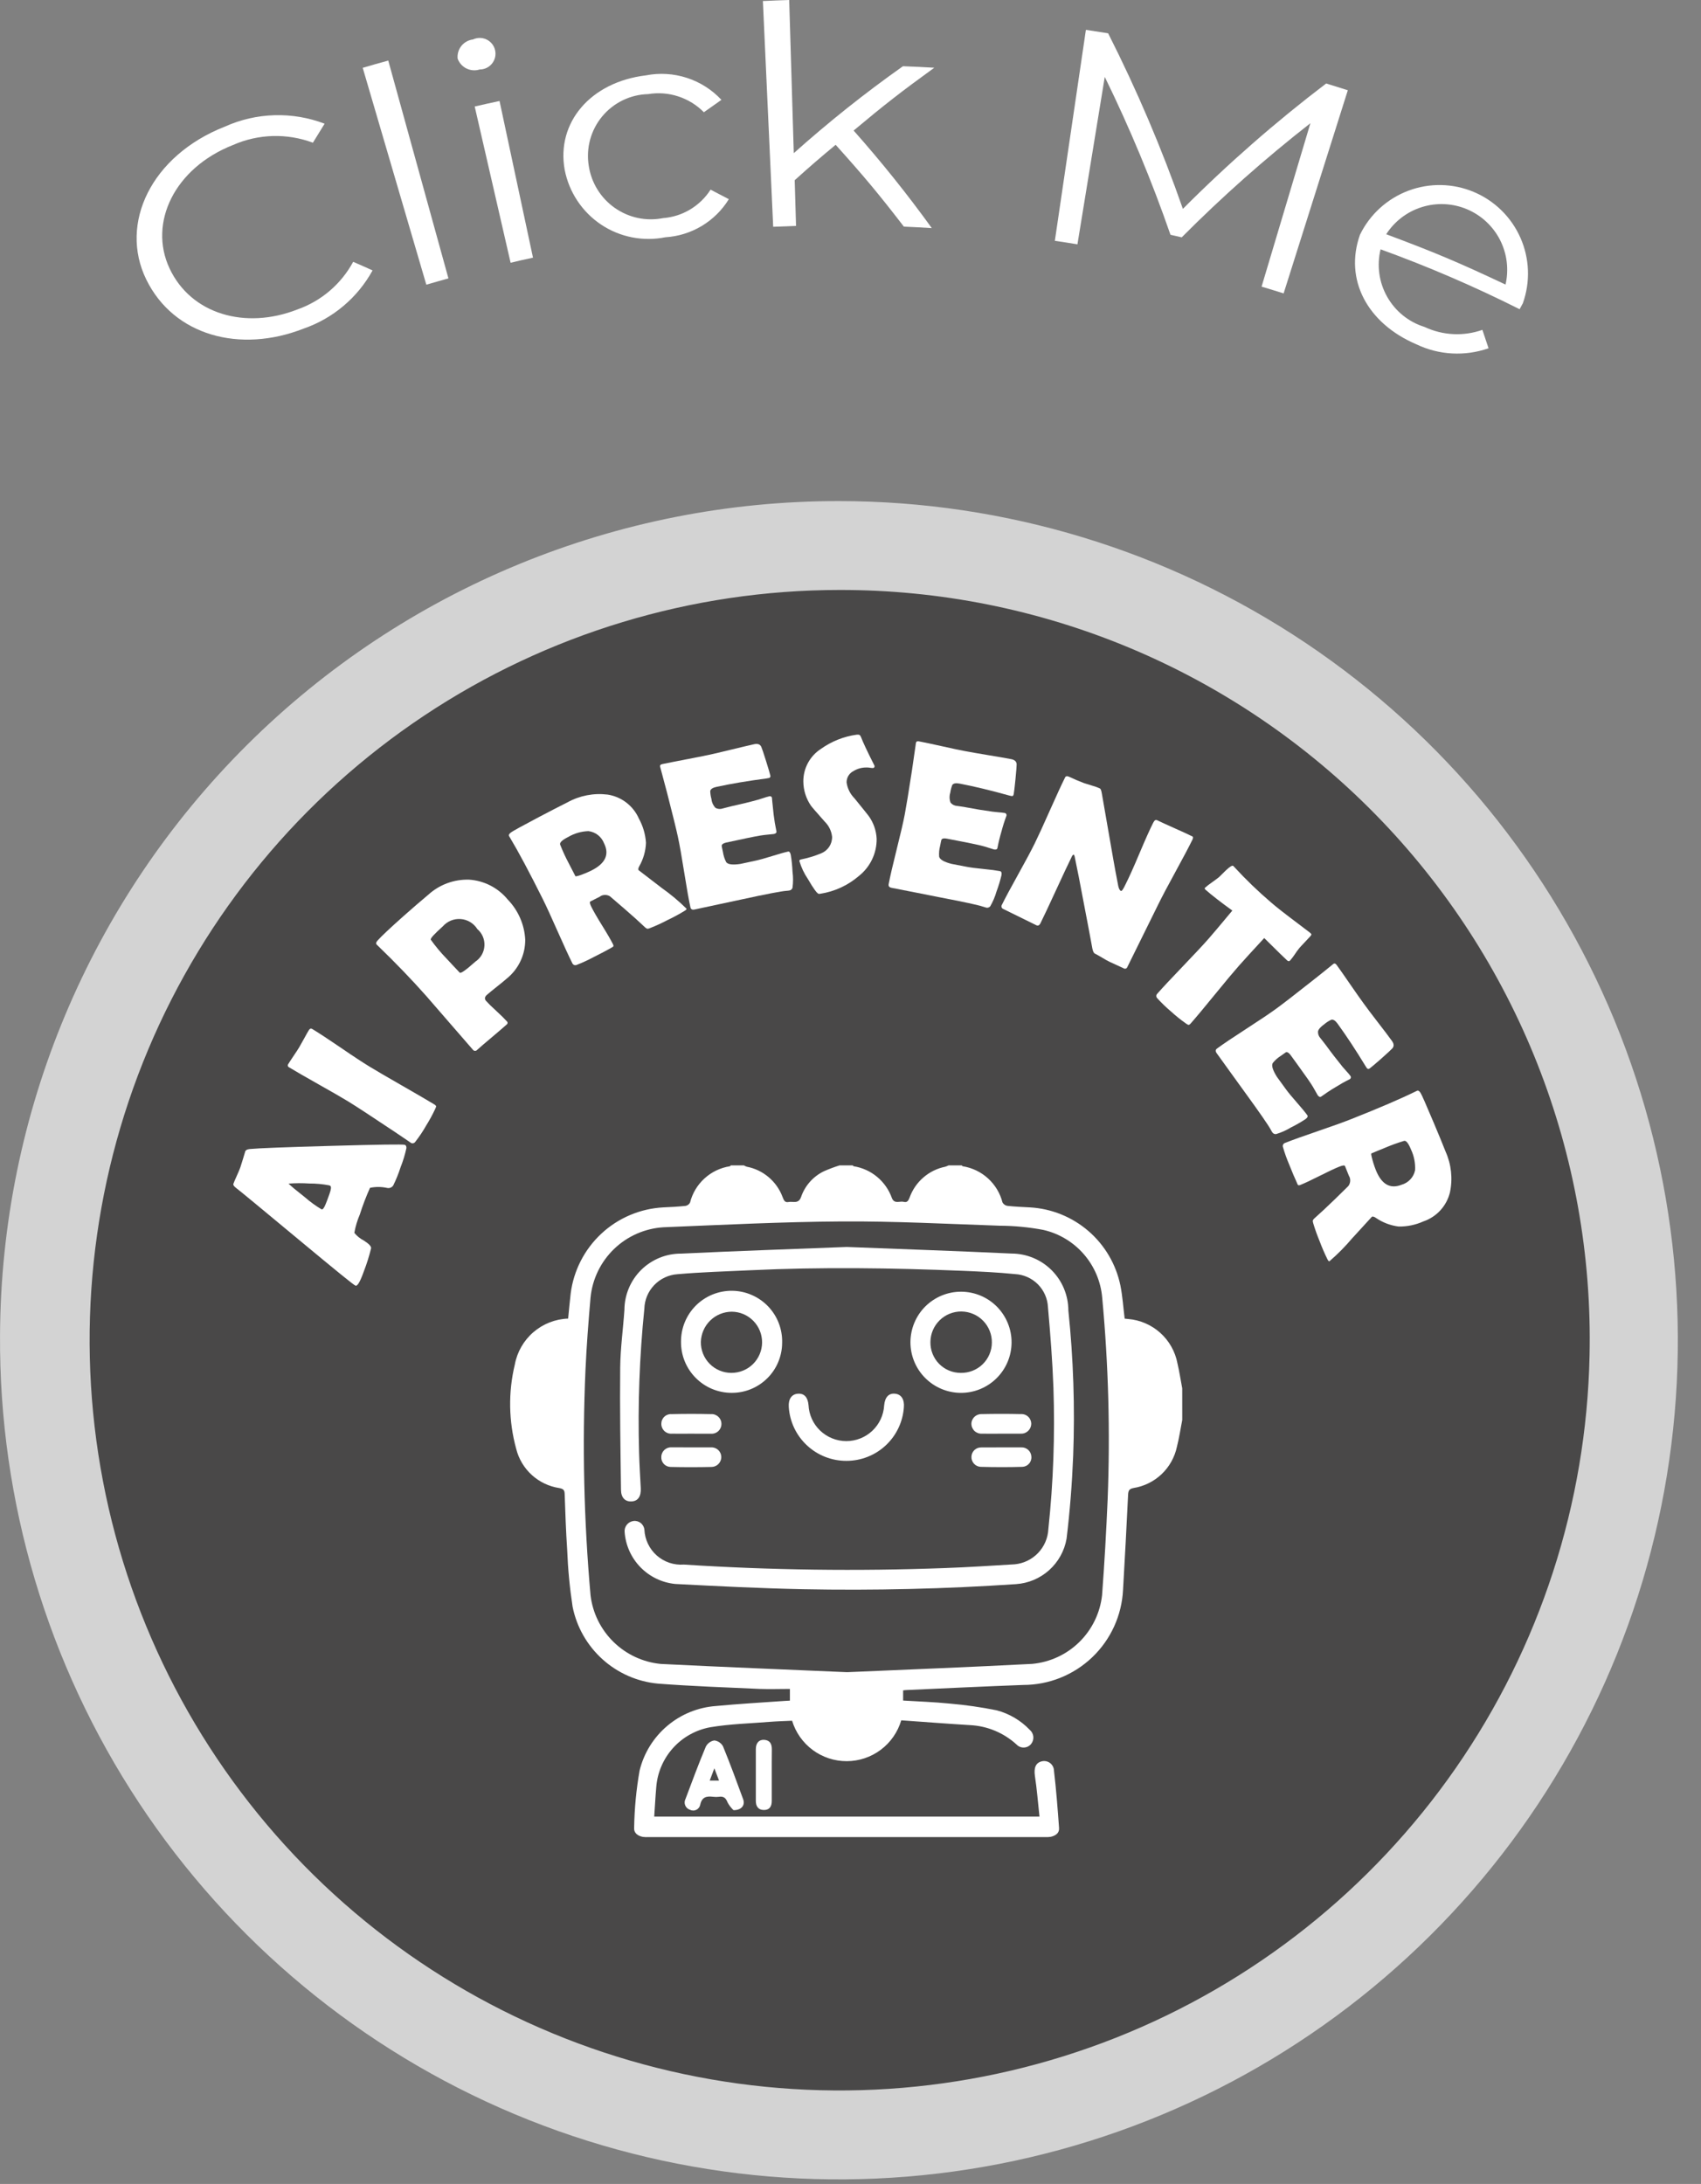 <svg width="67" height="86" viewBox="0 0 67 86" fill="none" xmlns="http://www.w3.org/2000/svg">
<rect x="0" y="0" width="67" height="86" fill="#808080" stroke="none"/>
<g opacity="0.65">
<path d="M33.103 83.067C49.897 83.067 63.511 69.453 63.511 52.659C63.511 35.865 49.897 22.251 33.103 22.251C16.309 22.251 2.695 35.865 2.695 52.659C2.695 69.453 16.309 83.067 33.103 83.067Z" fill="#2B2A2A"/>
<path d="M33.055 19.732C39.598 19.734 45.993 21.679 51.43 25.319C56.867 28.96 61.1 34.133 63.594 40.182C66.088 46.232 66.729 52.885 65.438 59.3C64.146 65.714 60.979 71.601 56.338 76.213C51.697 80.826 45.791 83.957 39.368 85.209C32.946 86.461 26.297 85.779 20.263 83.248C14.229 80.717 9.082 76.452 5.475 70.993C1.868 65.533 -0.038 59.126 0.001 52.583C0.04 43.847 3.542 35.484 9.738 29.326C15.934 23.168 24.319 19.718 33.055 19.732ZM33.064 23.232C27.247 23.234 21.561 24.953 16.717 28.173C11.873 31.393 8.088 35.972 5.835 41.334C3.583 46.697 2.963 52.605 4.055 58.319C5.146 64.032 7.9 69.296 11.97 73.451C16.041 77.605 21.248 80.466 26.938 81.674C32.627 82.882 38.547 82.383 43.955 80.241C49.362 78.099 54.017 74.407 57.336 69.63C60.654 64.853 62.489 59.203 62.61 53.388C62.698 49.455 61.999 45.544 60.553 41.886C59.107 38.227 56.944 34.894 54.191 32.084C51.438 29.274 48.15 27.044 44.522 25.523C40.893 24.003 36.998 23.224 33.064 23.232Z" fill="white"/>
</g>
<path d="M15.944 45.081C15.991 45.097 16.012 45.141 16.007 45.214C15.952 45.468 15.876 45.717 15.78 45.959C15.702 46.203 15.606 46.442 15.493 46.673C15.47 46.713 15.434 46.745 15.392 46.764C15.349 46.783 15.302 46.789 15.256 46.78C15.032 46.729 14.8 46.727 14.574 46.774C14.421 47.115 14.287 47.464 14.174 47.821C14.074 48.054 14.001 48.297 13.957 48.547C14.058 48.672 14.183 48.774 14.326 48.847C14.526 48.974 14.626 49.076 14.617 49.154C14.542 49.463 14.446 49.767 14.331 50.064C14.188 50.464 14.08 50.654 14.004 50.627C13.928 50.6 13.204 50.008 11.804 48.845C10.289 47.586 9.456 46.898 9.304 46.783C9.215 46.715 9.178 46.662 9.192 46.619C9.218 46.547 9.263 46.441 9.329 46.296C9.395 46.151 9.44 46.045 9.466 45.97C9.492 45.895 9.523 45.794 9.566 45.652C9.609 45.51 9.638 45.406 9.661 45.337C9.679 45.288 9.738 45.257 9.84 45.246C10.162 45.214 11.241 45.172 13.077 45.121C14.918 45.069 15.874 45.056 15.944 45.081ZM11.365 46.608C11.465 46.708 11.679 46.885 12.019 47.153C12.22 47.328 12.437 47.485 12.666 47.622C12.713 47.637 12.766 47.568 12.828 47.413C12.862 47.333 12.912 47.2 12.978 47.013C13.04 46.84 13.052 46.737 13.016 46.703C13.002 46.69 12.984 46.681 12.965 46.676C12.707 46.627 12.445 46.603 12.182 46.604C11.91 46.586 11.637 46.587 11.365 46.608Z" fill="white"/>
<path d="M14.546 41.995C14.827 42.166 15.255 42.416 15.828 42.744C16.401 43.072 16.828 43.321 17.109 43.491C17.157 43.52 17.18 43.548 17.179 43.578C17.167 43.612 17.153 43.646 17.137 43.678C17.034 43.898 16.917 44.111 16.789 44.317C16.661 44.543 16.516 44.76 16.356 44.965C16.337 44.992 16.309 45.011 16.276 45.018C16.244 45.025 16.21 45.019 16.182 45.002C16.22 45.025 16.017 44.886 15.573 44.587C14.634 43.96 14.014 43.555 13.711 43.37C13.456 43.215 13.068 42.991 12.548 42.699C12.028 42.407 11.64 42.182 11.385 42.028C11.373 42.023 11.363 42.015 11.355 42.005C11.347 41.994 11.341 41.983 11.338 41.97C11.335 41.957 11.335 41.944 11.338 41.931C11.342 41.919 11.348 41.907 11.356 41.897C11.401 41.825 11.472 41.714 11.57 41.57C11.668 41.426 11.739 41.317 11.783 41.243C11.827 41.169 11.89 41.057 11.971 40.909C12.052 40.761 12.114 40.649 12.159 40.575C12.204 40.501 12.248 40.488 12.3 40.52C12.555 40.674 12.93 40.919 13.423 41.256C13.916 41.595 14.29 41.838 14.546 41.995Z" fill="white"/>
<path d="M19.998 35.421C20.411 35.847 20.657 36.408 20.688 37.001C20.69 37.296 20.625 37.587 20.498 37.853C20.371 38.12 20.186 38.353 19.956 38.538C19.872 38.611 19.743 38.718 19.566 38.858C19.389 38.998 19.26 39.104 19.176 39.178C19.092 39.252 19.076 39.336 19.145 39.413C19.23 39.508 19.366 39.643 19.553 39.813C19.74 39.983 19.876 40.121 19.959 40.213C19.969 40.22 19.977 40.23 19.983 40.241C19.989 40.252 19.992 40.265 19.992 40.278C19.992 40.29 19.989 40.302 19.983 40.314C19.977 40.325 19.969 40.335 19.959 40.342C19.832 40.456 19.637 40.622 19.377 40.842C19.117 41.062 18.922 41.225 18.795 41.342C18.784 41.355 18.771 41.365 18.756 41.371C18.741 41.378 18.724 41.381 18.707 41.38C18.691 41.379 18.675 41.375 18.66 41.367C18.646 41.358 18.633 41.347 18.624 41.333C18.418 41.1 18.113 40.749 17.709 40.28C17.305 39.811 17 39.459 16.795 39.226C16.215 38.572 15.577 37.909 14.88 37.237L14.838 37.196C14.799 37.16 14.808 37.108 14.868 37.041C15.012 36.877 15.361 36.548 15.916 36.055C16.244 35.764 16.561 35.491 16.869 35.233C17.308 34.834 17.884 34.621 18.477 34.639C18.771 34.658 19.057 34.738 19.319 34.872C19.58 35.007 19.812 35.194 19.998 35.421ZM18.798 36.579C18.727 36.468 18.631 36.375 18.517 36.307C18.404 36.239 18.276 36.199 18.145 36.19C18.013 36.18 17.881 36.201 17.759 36.251C17.637 36.301 17.528 36.38 17.441 36.479C17.108 36.779 16.949 36.949 16.967 37.002C17.154 37.264 17.361 37.512 17.585 37.743C17.642 37.808 17.729 37.901 17.846 38.023C17.963 38.145 18.046 38.237 18.108 38.301C18.145 38.344 18.351 38.201 18.726 37.866C18.83 37.796 18.916 37.703 18.978 37.595C19.039 37.486 19.075 37.364 19.081 37.24C19.088 37.115 19.066 36.99 19.016 36.875C18.966 36.761 18.89 36.659 18.794 36.579H18.798Z" fill="white"/>
<path d="M27.04 35.782C27.049 35.799 27.03 35.825 26.984 35.856C26.758 35.995 26.524 36.122 26.284 36.235C26.064 36.351 25.838 36.454 25.607 36.545C25.575 36.559 25.541 36.568 25.507 36.574C25.473 36.566 25.442 36.549 25.417 36.525L25.036 36.173C24.813 35.973 24.477 35.681 24.028 35.297C23.97 35.26 23.902 35.241 23.833 35.241C23.764 35.241 23.697 35.26 23.638 35.297C23.715 35.264 23.588 35.331 23.256 35.497C23.219 35.515 23.231 35.589 23.295 35.715C23.38 35.884 23.521 36.131 23.721 36.452C23.921 36.773 24.062 37.018 24.147 37.187C24.168 37.23 24.17 37.26 24.147 37.279L24.047 37.34C23.904 37.422 23.677 37.54 23.366 37.697C23.154 37.81 22.936 37.91 22.712 37.997C22.681 38.01 22.647 38.011 22.616 37.999C22.585 37.987 22.559 37.964 22.545 37.934C22.408 37.66 22.215 37.24 21.964 36.674C21.714 36.106 21.519 35.685 21.382 35.408C20.855 34.353 20.422 33.542 20.082 32.974L20.052 32.924C20.028 32.883 20.052 32.835 20.127 32.779C20.202 32.723 20.574 32.519 21.247 32.164C21.703 31.924 22.07 31.735 22.347 31.597C22.829 31.329 23.384 31.222 23.931 31.289C24.2 31.33 24.454 31.438 24.67 31.604C24.886 31.77 25.057 31.987 25.166 32.237C25.327 32.529 25.422 32.854 25.444 33.187C25.432 33.511 25.342 33.827 25.181 34.109C25.143 34.177 25.133 34.229 25.15 34.263C25.15 34.263 25.457 34.499 26.075 34.974C26.418 35.216 26.741 35.486 27.04 35.782ZM23.794 33.211C23.745 33.082 23.662 32.969 23.553 32.883C23.445 32.798 23.315 32.745 23.178 32.728C22.899 32.737 22.626 32.815 22.385 32.956C22.148 33.075 22.041 33.173 22.062 33.256C22.162 33.511 22.277 33.76 22.406 34.002C22.434 34.059 22.478 34.143 22.537 34.255C22.596 34.367 22.637 34.448 22.665 34.503C22.672 34.515 22.717 34.503 22.803 34.481C22.974 34.424 23.141 34.355 23.303 34.275C23.846 34 24.01 33.645 23.794 33.211Z" fill="white"/>
<path d="M31.147 33.661C31.183 33.879 31.206 34.1 31.216 34.321C31.244 34.532 31.244 34.747 31.216 34.958C31.208 34.985 31.193 35.009 31.172 35.028C31.151 35.046 31.125 35.059 31.098 35.064C31.057 35.072 31.015 35.077 30.973 35.079C30.768 35.094 30.185 35.206 29.224 35.415C29.014 35.46 28.702 35.526 28.287 35.615L27.355 35.815C27.264 35.835 27.212 35.804 27.194 35.726C27.129 35.426 27.046 34.959 26.948 34.34C26.85 33.721 26.767 33.258 26.702 32.954C26.637 32.65 26.493 32.068 26.277 31.227C26.221 31.011 26.136 30.689 26.02 30.261L26.004 30.204C25.985 30.142 26.012 30.104 26.086 30.088C26.286 30.045 26.591 29.988 26.999 29.908C27.407 29.828 27.71 29.771 27.912 29.727C28.114 29.683 28.412 29.614 28.812 29.516C29.212 29.418 29.512 29.349 29.707 29.305C29.849 29.275 29.942 29.31 29.987 29.412C30.014 29.472 30.077 29.658 30.174 29.968C30.271 30.278 30.327 30.468 30.342 30.538C30.346 30.549 30.347 30.56 30.346 30.572C30.345 30.583 30.341 30.594 30.334 30.604C30.328 30.613 30.32 30.622 30.31 30.628C30.3 30.634 30.289 30.637 30.278 30.638C30.262 30.638 30.233 30.648 30.192 30.654C29.454 30.75 28.796 30.861 28.219 30.986C28.075 31.017 27.993 31.07 27.975 31.146C27.978 31.254 27.994 31.36 28.023 31.464C28.036 31.595 28.093 31.719 28.184 31.814C28.227 31.837 28.274 31.85 28.323 31.854C28.372 31.858 28.421 31.852 28.467 31.836L28.625 31.795C28.703 31.773 28.767 31.757 28.82 31.746C29.163 31.672 29.509 31.588 29.855 31.492C29.886 31.482 29.955 31.461 30.076 31.423C30.147 31.398 30.22 31.376 30.293 31.359C30.305 31.354 30.319 31.352 30.332 31.353C30.346 31.354 30.359 31.358 30.37 31.365C30.382 31.372 30.391 31.382 30.398 31.393C30.405 31.405 30.41 31.418 30.411 31.431C30.399 31.375 30.42 31.588 30.472 32.072C30.499 32.296 30.535 32.515 30.582 32.734C30.594 32.788 30.56 32.824 30.482 32.841L30.105 32.88C29.947 32.897 29.591 32.964 29.038 33.086L28.604 33.178C28.493 33.203 28.433 33.244 28.426 33.303C28.426 33.317 28.443 33.403 28.476 33.556C28.497 33.693 28.54 33.826 28.604 33.949C28.673 34.043 28.86 34.066 29.167 34.019L29.767 33.89C29.912 33.859 30.124 33.799 30.403 33.713C30.682 33.627 30.892 33.566 31.034 33.535C31.085 33.519 31.126 33.562 31.147 33.661Z" fill="white"/>
<path d="M34.53 33.031C34.533 33.312 34.471 33.59 34.35 33.843C34.228 34.097 34.051 34.319 33.83 34.494C33.4 34.864 32.874 35.107 32.312 35.194C32.295 35.197 32.276 35.2 32.258 35.2C32.193 35.2 32.049 35.006 31.824 34.617C31.675 34.398 31.561 34.158 31.486 33.904C31.486 33.874 31.506 33.854 31.548 33.844C31.822 33.789 32.09 33.708 32.348 33.601C32.476 33.548 32.586 33.458 32.662 33.343C32.738 33.227 32.778 33.091 32.775 32.953C32.751 32.725 32.648 32.513 32.484 32.353C32.151 31.977 31.97 31.769 31.942 31.727C31.748 31.445 31.644 31.111 31.642 30.769C31.641 30.515 31.704 30.264 31.825 30.041C31.946 29.817 32.122 29.628 32.335 29.49C32.753 29.192 33.237 28.999 33.746 28.93C33.776 28.93 33.799 28.93 33.816 28.93C33.858 28.93 33.892 28.964 33.916 29.03C33.992 29.23 34.164 29.596 34.434 30.13C34.442 30.142 34.447 30.156 34.448 30.171C34.448 30.219 34.423 30.243 34.373 30.243C34.335 30.242 34.297 30.238 34.259 30.231C34.219 30.224 34.179 30.221 34.138 30.222C33.953 30.218 33.771 30.268 33.613 30.365C33.532 30.407 33.463 30.471 33.416 30.55C33.369 30.629 33.345 30.719 33.346 30.811C33.379 31.047 33.487 31.265 33.655 31.434C34.014 31.877 34.202 32.108 34.218 32.134C34.407 32.397 34.515 32.708 34.53 33.031Z" fill="white"/>
<path d="M39.446 34.468C39.394 34.684 39.33 34.896 39.252 35.104C39.193 35.309 39.11 35.505 39.003 35.69C38.985 35.711 38.961 35.727 38.935 35.736C38.908 35.745 38.88 35.748 38.852 35.742C38.811 35.732 38.771 35.72 38.731 35.706C38.537 35.639 37.957 35.514 36.99 35.329L36.05 35.143C35.635 35.06 35.323 34.999 35.116 34.96C35.025 34.942 34.988 34.893 35.003 34.814C35.062 34.507 35.168 34.049 35.32 33.442C35.472 32.835 35.579 32.377 35.637 32.071C35.695 31.765 35.793 31.171 35.924 30.317C35.958 30.096 36.006 29.766 36.067 29.327L36.074 29.268C36.081 29.205 36.121 29.179 36.195 29.193C36.395 29.233 36.701 29.293 37.105 29.385C37.509 29.477 37.813 29.54 38.016 29.578C38.219 29.616 38.516 29.669 38.923 29.736C39.33 29.803 39.629 29.854 39.829 29.893C39.97 29.92 40.043 29.993 40.044 30.1C40.044 30.167 40.03 30.361 39.998 30.685C39.966 31.009 39.942 31.206 39.928 31.274C39.914 31.342 39.885 31.356 39.828 31.344C39.8 31.339 39.771 31.332 39.743 31.324C39.027 31.124 38.378 30.968 37.797 30.856C37.653 30.829 37.557 30.845 37.51 30.908C37.471 31.008 37.444 31.113 37.429 31.219C37.39 31.345 37.394 31.481 37.44 31.605C37.471 31.643 37.51 31.674 37.553 31.696C37.597 31.718 37.644 31.732 37.693 31.735C37.719 31.74 37.774 31.749 37.854 31.758C37.934 31.767 38 31.781 38.054 31.791C38.399 31.857 38.754 31.915 39.106 31.963L39.337 31.987C39.412 31.991 39.487 32 39.561 32.012C39.575 32.012 39.588 32.016 39.6 32.022C39.612 32.029 39.622 32.038 39.63 32.049C39.638 32.06 39.643 32.073 39.645 32.086C39.647 32.099 39.645 32.113 39.641 32.126C39.566 32.327 39.501 32.532 39.447 32.74C39.383 32.954 39.33 33.171 39.288 33.39C39.277 33.446 39.232 33.464 39.152 33.45L38.791 33.337C38.638 33.292 38.284 33.213 37.728 33.108L37.293 33.024C37.181 33.002 37.11 33.016 37.081 33.068C37.075 33.081 37.057 33.168 37.027 33.321C36.992 33.455 36.98 33.594 36.991 33.732C37.017 33.845 37.18 33.941 37.48 34.018L38.08 34.133C38.225 34.161 38.443 34.19 38.734 34.218C39.025 34.246 39.242 34.276 39.384 34.303C39.444 34.315 39.465 34.37 39.446 34.468Z" fill="white"/>
<path d="M46.966 33.069C46.826 33.354 46.603 33.776 46.297 34.335C45.991 34.894 45.767 35.317 45.626 35.606L44.406 38.076C44.401 38.092 44.393 38.106 44.381 38.117C44.37 38.129 44.355 38.137 44.34 38.142C44.324 38.146 44.308 38.147 44.292 38.144C44.276 38.141 44.261 38.134 44.248 38.124C44.187 38.094 44.095 38.051 43.972 37.997C43.849 37.943 43.757 37.897 43.697 37.871C43.637 37.845 43.537 37.785 43.412 37.711C43.287 37.637 43.191 37.584 43.127 37.551C43.082 37.53 43.048 37.461 43.027 37.351C42.967 37.018 42.828 36.281 42.608 35.14C42.551 34.822 42.458 34.35 42.328 33.724C42.322 33.697 42.311 33.672 42.294 33.651C42.278 33.656 42.264 33.665 42.251 33.677C42.239 33.688 42.23 33.703 42.223 33.718C42.08 34.009 41.873 34.449 41.603 35.036C41.333 35.623 41.127 36.062 40.984 36.352C40.941 36.44 40.884 36.466 40.818 36.433L39.518 35.794C39.502 35.788 39.487 35.779 39.476 35.766C39.464 35.753 39.455 35.738 39.45 35.722C39.445 35.705 39.444 35.688 39.447 35.671C39.45 35.654 39.456 35.638 39.466 35.624C39.6 35.353 39.814 34.953 40.109 34.424C40.404 33.895 40.619 33.489 40.754 33.217C40.895 32.93 41.095 32.494 41.354 31.91C41.614 31.326 41.813 30.893 41.954 30.61C41.981 30.555 42.043 30.552 42.141 30.6C42.286 30.672 42.469 30.75 42.692 30.835C42.744 30.854 42.85 30.887 43.011 30.935C43.118 30.963 43.223 31.001 43.324 31.048C43.355 31.062 43.38 31.128 43.4 31.248L43.853 33.848C43.893 34.083 43.958 34.429 44.046 34.886C44.07 34.993 44.104 35.059 44.146 35.081C44.188 35.103 44.246 35.008 44.339 34.813C44.472 34.55 44.653 34.147 44.881 33.606C45.109 33.065 45.29 32.661 45.424 32.396C45.47 32.305 45.519 32.27 45.572 32.296C45.721 32.369 45.951 32.474 46.259 32.611C46.567 32.748 46.797 32.853 46.947 32.928C47 32.941 47.005 32.995 46.966 33.069Z" fill="white"/>
<path d="M50.82 37.817C50.784 37.86 50.742 37.86 50.696 37.817C50.617 37.748 50.316 37.454 49.796 36.938C49.317 37.456 48.985 37.819 48.801 38.028C48.584 38.274 48.265 38.655 47.848 39.167C47.431 39.679 47.114 40.059 46.896 40.306C46.861 40.346 46.83 40.363 46.801 40.356C46.766 40.339 46.732 40.319 46.701 40.295C46.501 40.153 46.309 39.999 46.127 39.833C45.934 39.67 45.752 39.494 45.581 39.307C45.57 39.295 45.561 39.282 45.554 39.267C45.548 39.252 45.545 39.236 45.545 39.22C45.545 39.204 45.548 39.188 45.554 39.173C45.561 39.158 45.57 39.144 45.581 39.133C45.799 38.885 46.136 38.526 46.592 38.05C47.048 37.574 47.385 37.215 47.602 36.968C47.746 36.805 48.059 36.434 48.54 35.856C48.086 35.528 47.734 35.255 47.484 35.036C47.451 35.006 47.443 34.981 47.462 34.959C47.544 34.887 47.63 34.82 47.719 34.759C47.881 34.642 47.978 34.571 48.011 34.543C48.103 34.45 48.197 34.358 48.292 34.267C48.445 34.124 48.54 34.067 48.575 34.098L48.617 34.141C49.069 34.632 49.551 35.097 50.059 35.531C50.248 35.698 50.613 35.983 51.153 36.389L51.591 36.721C51.633 36.758 51.655 36.782 51.656 36.793C51.657 36.804 51.645 36.827 51.615 36.865C51.566 36.921 51.494 36.998 51.401 37.094C51.308 37.19 51.228 37.278 51.187 37.324C51.122 37.403 51.061 37.486 51.005 37.573C50.949 37.658 50.887 37.739 50.82 37.817Z" fill="white"/>
<path d="M51.422 44.069C51.236 44.191 51.044 44.301 50.845 44.399C50.663 44.51 50.467 44.597 50.263 44.658C50.235 44.662 50.207 44.657 50.181 44.646C50.156 44.635 50.134 44.616 50.118 44.593C50.094 44.558 50.073 44.522 50.054 44.485C49.956 44.303 49.618 43.815 49.04 43.02C48.913 42.846 48.726 42.587 48.479 42.244C48.232 41.899 48.047 41.644 47.922 41.471C47.868 41.397 47.873 41.335 47.938 41.288C48.19 41.104 48.579 40.842 49.106 40.502C49.632 40.162 50.022 39.9 50.274 39.716C50.53 39.53 50.999 39.168 51.681 38.629C51.857 38.492 52.117 38.284 52.462 38.004L52.507 37.967C52.555 37.924 52.601 37.934 52.646 37.995C52.767 38.161 52.945 38.414 53.179 38.756C53.415 39.097 53.592 39.351 53.715 39.518C53.838 39.685 54.015 39.927 54.269 40.252C54.523 40.577 54.704 40.821 54.824 40.986C54.909 41.102 54.915 41.202 54.84 41.286C54.797 41.335 54.652 41.467 54.407 41.686C54.162 41.905 54.007 42.028 53.954 42.069C53.946 42.077 53.935 42.084 53.924 42.088C53.913 42.092 53.901 42.093 53.89 42.091C53.878 42.09 53.867 42.086 53.857 42.079C53.847 42.072 53.839 42.063 53.834 42.053C53.824 42.041 53.808 42.015 53.786 41.98C53.399 41.344 53.032 40.788 52.686 40.311C52.599 40.191 52.518 40.138 52.442 40.153C52.344 40.198 52.253 40.256 52.17 40.325C52.016 40.436 51.931 40.533 51.915 40.614C51.911 40.663 51.918 40.711 51.934 40.757C51.951 40.803 51.976 40.845 52.01 40.881C52.027 40.903 52.06 40.946 52.11 41.008C52.16 41.07 52.203 41.124 52.233 41.167C52.44 41.452 52.658 41.733 52.884 42.012C52.905 42.036 52.956 42.092 53.037 42.185C53.089 42.24 53.138 42.297 53.183 42.358C53.193 42.367 53.2 42.379 53.204 42.392C53.209 42.404 53.21 42.418 53.208 42.431C53.206 42.445 53.202 42.458 53.194 42.469C53.187 42.48 53.176 42.489 53.165 42.496C52.972 42.591 52.785 42.697 52.603 42.811C52.41 42.925 52.223 43.048 52.044 43.178C51.998 43.212 51.952 43.195 51.904 43.13L51.717 42.801C51.636 42.663 51.429 42.364 51.096 41.907L50.836 41.549C50.768 41.457 50.707 41.419 50.65 41.436C50.637 41.442 50.567 41.492 50.438 41.585C50.321 41.659 50.218 41.752 50.132 41.86C50.074 41.96 50.132 42.141 50.295 42.403L50.654 42.897C50.74 43.016 50.88 43.186 51.074 43.406C51.266 43.626 51.406 43.794 51.491 43.912C51.525 43.955 51.503 44.009 51.422 44.069Z" fill="white"/>
<path d="M52.364 49.666C52.346 49.672 52.322 49.653 52.294 49.603C52.175 49.365 52.069 49.12 51.976 48.87C51.881 48.641 51.797 48.408 51.726 48.17C51.716 48.138 51.71 48.104 51.707 48.07C51.717 48.037 51.737 48.007 51.763 47.985L52.147 47.635C52.365 47.435 52.685 47.122 53.105 46.708C53.148 46.654 53.174 46.588 53.181 46.519C53.188 46.45 53.175 46.381 53.144 46.319C53.171 46.398 53.115 46.265 52.978 45.919C52.963 45.88 52.889 45.887 52.757 45.939C52.581 46.008 52.324 46.13 51.987 46.3C51.65 46.47 51.393 46.591 51.217 46.661C51.173 46.678 51.143 46.677 51.126 46.661C51.109 46.645 51.091 46.591 51.075 46.555C51.004 46.407 50.905 46.171 50.775 45.846C50.681 45.626 50.6 45.4 50.534 45.169C50.523 45.138 50.525 45.103 50.539 45.073C50.554 45.043 50.579 45.019 50.611 45.008C50.896 44.895 51.331 44.738 51.917 44.538C52.504 44.338 52.94 44.181 53.227 44.066C54.323 43.632 55.169 43.269 55.763 42.977L55.816 42.952C55.859 42.931 55.906 42.96 55.955 43.038C56.004 43.116 56.175 43.507 56.471 44.208C56.671 44.682 56.828 45.063 56.94 45.348C57.165 45.85 57.225 46.41 57.113 46.948C57.049 47.213 56.919 47.457 56.736 47.658C56.551 47.859 56.32 48.011 56.061 48.098C55.756 48.235 55.425 48.303 55.09 48.298C54.767 48.258 54.458 48.14 54.19 47.955C54.125 47.911 54.075 47.897 54.039 47.911C54.039 47.911 53.776 48.198 53.251 48.772C52.979 49.093 52.683 49.392 52.364 49.666ZM55.205 46.653C55.337 46.616 55.457 46.543 55.552 46.442C55.646 46.342 55.71 46.217 55.738 46.082C55.753 45.803 55.699 45.525 55.58 45.272C55.48 45.026 55.392 44.911 55.311 44.924C55.049 45.002 54.792 45.096 54.54 45.203C54.48 45.226 54.393 45.262 54.277 45.311L54.018 45.419C54.006 45.419 54.008 45.469 54.029 45.557C54.071 45.731 54.124 45.902 54.19 46.069C54.416 46.637 54.755 46.831 55.205 46.653Z" fill="white"/>
<path d="M46.567 55.915C46.498 56.268 46.446 56.625 46.357 56.972C46.269 57.384 46.059 57.759 45.754 58.049C45.449 58.339 45.063 58.529 44.647 58.595C44.487 58.628 44.447 58.683 44.435 58.842C44.373 60.097 44.31 61.352 44.235 62.606C44.185 63.615 43.749 64.567 43.017 65.264C42.285 65.961 41.313 66.35 40.302 66.35C38.771 66.406 37.24 66.482 35.709 66.55C35.668 66.55 35.627 66.559 35.573 66.564V66.964C36.188 67.002 36.797 67.022 37.402 67.083C38.026 67.136 38.646 67.225 39.26 67.349C39.756 67.481 40.206 67.746 40.56 68.117C40.64 68.184 40.691 68.28 40.701 68.385C40.711 68.489 40.68 68.592 40.614 68.674C40.58 68.716 40.537 68.75 40.489 68.774C40.44 68.799 40.387 68.812 40.333 68.814C40.279 68.817 40.225 68.807 40.175 68.787C40.125 68.767 40.079 68.736 40.042 68.697C39.536 68.234 38.884 67.962 38.199 67.931C37.299 67.876 36.399 67.806 35.499 67.742C35.362 68.205 35.08 68.612 34.694 68.902C34.307 69.192 33.838 69.35 33.355 69.351C32.872 69.353 32.401 69.199 32.013 68.912C31.625 68.625 31.339 68.22 31.199 67.758C30.912 67.772 30.613 67.779 30.316 67.803C29.536 67.866 28.748 67.885 27.979 68.015C27.411 68.118 26.893 68.406 26.507 68.836C26.121 69.266 25.889 69.812 25.848 70.388C25.815 70.763 25.796 71.14 25.769 71.535H40.944C40.884 70.988 40.844 70.459 40.764 69.935C40.718 69.623 40.789 69.417 41.031 69.358C41.088 69.344 41.148 69.342 41.205 69.354C41.263 69.366 41.317 69.391 41.364 69.427C41.41 69.463 41.448 69.51 41.474 69.562C41.501 69.615 41.514 69.673 41.515 69.732C41.604 70.481 41.66 71.232 41.715 71.988C41.728 72.188 41.57 72.288 41.387 72.33C41.31 72.341 41.233 72.345 41.155 72.34H25.548C25.471 72.345 25.393 72.342 25.316 72.332C25.122 72.292 24.962 72.184 24.978 71.971C24.99 71.216 25.062 70.463 25.193 69.72C25.361 69.033 25.743 68.416 26.284 67.96C26.825 67.503 27.496 67.23 28.202 67.179C29.102 67.093 30.002 67.044 30.902 66.979C30.969 66.974 31.036 66.971 31.113 66.967V66.506C30.707 66.506 30.313 66.521 29.92 66.506C28.587 66.445 27.253 66.4 25.92 66.298C25.108 66.223 24.341 65.888 23.735 65.342C23.128 64.796 22.714 64.07 22.554 63.27C22.441 62.531 22.37 61.786 22.341 61.039C22.291 60.3 22.267 59.56 22.241 58.82C22.236 58.663 22.173 58.626 22.032 58.597C21.627 58.536 21.25 58.357 20.947 58.082C20.645 57.807 20.43 57.448 20.332 57.051C20.034 55.967 20.015 54.825 20.278 53.732C20.37 53.236 20.628 52.787 21.01 52.458C21.392 52.129 21.874 51.94 22.378 51.923C22.41 51.6 22.44 51.269 22.478 50.938C22.592 50.034 23.02 49.199 23.687 48.578C24.354 47.958 25.218 47.592 26.128 47.544C26.42 47.532 26.713 47.516 27.004 47.485C27.041 47.478 27.077 47.463 27.108 47.44C27.138 47.417 27.163 47.388 27.18 47.354C27.272 46.988 27.47 46.658 27.749 46.404C28.028 46.15 28.375 45.983 28.748 45.925C28.762 45.925 28.772 45.903 28.784 45.891H29.301C29.336 45.911 29.373 45.929 29.412 45.942C29.73 46.002 30.026 46.144 30.273 46.352C30.52 46.561 30.71 46.829 30.823 47.132C30.872 47.249 30.902 47.366 31.064 47.332C31.226 47.298 31.455 47.425 31.554 47.132C31.63 46.912 31.748 46.71 31.903 46.536C32.057 46.363 32.245 46.221 32.454 46.121C32.655 46.032 32.861 45.955 33.071 45.89H33.588C33.6 45.902 33.61 45.921 33.624 45.924C33.965 45.978 34.285 46.123 34.55 46.344C34.815 46.565 35.016 46.853 35.131 47.178C35.231 47.427 35.441 47.284 35.598 47.326C35.736 47.363 35.782 47.274 35.829 47.154C35.939 46.849 36.125 46.578 36.371 46.366C36.616 46.154 36.911 46.008 37.229 45.944C37.276 45.929 37.321 45.911 37.365 45.89H37.882C37.894 45.902 37.905 45.921 37.919 45.924C38.291 45.983 38.638 46.149 38.917 46.403C39.195 46.656 39.394 46.986 39.487 47.351C39.508 47.387 39.536 47.418 39.571 47.442C39.606 47.465 39.645 47.48 39.687 47.485C39.977 47.517 40.27 47.528 40.562 47.544C41.414 47.591 42.226 47.919 42.872 48.476C43.518 49.034 43.961 49.789 44.132 50.625C44.217 51.051 44.244 51.488 44.299 51.925L44.433 51.939C44.904 51.977 45.35 52.169 45.702 52.485C46.053 52.801 46.291 53.224 46.379 53.689C46.455 54.013 46.504 54.343 46.566 54.67L46.567 55.915ZM33.367 65.847C35.807 65.74 38.232 65.647 40.657 65.52C41.357 65.455 42.014 65.151 42.515 64.658C43.016 64.165 43.332 63.514 43.409 62.815C43.504 61.554 43.575 60.291 43.629 59.027C43.732 56.385 43.661 53.74 43.415 51.108C43.362 50.472 43.109 49.87 42.691 49.389C42.273 48.907 41.713 48.571 41.091 48.43C40.525 48.324 39.95 48.269 39.374 48.266C37.301 48.194 35.226 48.085 33.153 48.098C30.812 48.112 28.472 48.232 26.133 48.327C25.404 48.372 24.715 48.674 24.189 49.18C23.663 49.686 23.334 50.363 23.261 51.089C23.178 52.041 23.104 52.994 23.061 53.947C22.931 56.907 22.998 59.871 23.261 62.822C23.345 63.52 23.665 64.167 24.168 64.658C24.67 65.149 25.326 65.454 26.025 65.522C28.474 65.645 30.926 65.74 33.367 65.847Z" fill="white"/>
<path d="M28.891 71.28C28.797 71.191 28.718 71.088 28.657 70.974C28.591 70.801 28.503 70.727 28.322 70.753C28.245 70.763 28.167 70.763 28.09 70.753C27.837 70.723 27.649 70.753 27.582 71.063C27.574 71.107 27.556 71.148 27.529 71.183C27.502 71.218 27.467 71.247 27.427 71.266C27.388 71.286 27.344 71.296 27.299 71.295C27.255 71.294 27.212 71.283 27.172 71.263C27.131 71.249 27.093 71.227 27.061 71.197C27.03 71.167 27.005 71.131 26.989 71.091C26.972 71.05 26.965 71.007 26.967 70.963C26.969 70.92 26.981 70.877 27.001 70.839C27.26 70.15 27.515 69.459 27.801 68.779C27.834 68.715 27.882 68.659 27.94 68.617C27.998 68.574 28.066 68.546 28.137 68.535C28.209 68.544 28.277 68.569 28.336 68.61C28.396 68.65 28.445 68.705 28.479 68.768C28.761 69.457 29.018 70.156 29.274 70.856C29.355 71.081 29.209 71.285 28.891 71.28ZM28.137 69.631L27.955 70.116H28.322L28.137 69.631Z" fill="white"/>
<path d="M30.399 69.919C30.399 70.254 30.399 70.589 30.399 70.919C30.399 71.133 30.311 71.276 30.087 71.274C29.863 71.272 29.771 71.125 29.771 70.916C29.771 70.238 29.771 69.559 29.771 68.88C29.771 68.633 29.898 68.497 30.102 68.511C30.331 68.527 30.402 68.675 30.402 68.883C30.398 69.231 30.399 69.575 30.399 69.919Z" fill="white"/>
<path d="M33.354 49.103C35.539 49.189 37.69 49.261 39.84 49.362C40.434 49.363 41.003 49.599 41.423 50.018C41.843 50.438 42.079 51.006 42.081 51.6C42.279 53.501 42.343 55.414 42.271 57.325C42.227 58.416 42.142 59.507 42.011 60.59C41.928 61.069 41.685 61.505 41.324 61.83C40.962 62.154 40.502 62.348 40.017 62.38C37.222 62.568 34.425 62.635 31.626 62.58C29.948 62.545 28.27 62.461 26.594 62.373C26.075 62.321 25.591 62.088 25.227 61.715C24.863 61.342 24.642 60.852 24.604 60.332C24.593 60.228 24.623 60.125 24.688 60.043C24.752 59.961 24.846 59.908 24.949 59.894C25 59.887 25.053 59.891 25.102 59.904C25.152 59.918 25.199 59.942 25.239 59.975C25.28 60.007 25.313 60.047 25.338 60.093C25.362 60.138 25.378 60.188 25.382 60.24C25.392 60.433 25.44 60.621 25.524 60.795C25.607 60.969 25.725 61.124 25.869 61.252C26.014 61.38 26.183 61.477 26.366 61.539C26.548 61.6 26.742 61.624 26.934 61.61C30.355 61.83 33.785 61.876 37.21 61.747C38.131 61.715 39.05 61.654 39.97 61.599C40.32 61.565 40.646 61.407 40.889 61.153C41.132 60.899 41.275 60.566 41.293 60.215C41.49 58.365 41.556 56.504 41.493 54.645C41.454 53.588 41.372 52.532 41.278 51.478C41.263 51.138 41.121 50.815 40.881 50.573C40.64 50.332 40.319 50.188 39.978 50.171C39.294 50.102 38.605 50.071 37.917 50.042C35.128 49.928 32.339 49.888 29.55 50.02C28.595 50.066 27.639 50.092 26.688 50.175C26.34 50.198 26.013 50.35 25.771 50.602C25.529 50.853 25.389 51.186 25.38 51.535C25.188 53.42 25.119 55.315 25.173 57.209C25.185 57.673 25.215 58.137 25.239 58.602C25.255 58.925 25.13 59.109 24.878 59.123C24.626 59.137 24.464 58.979 24.46 58.67C24.439 57.061 24.412 55.452 24.429 53.843C24.437 53.088 24.544 52.334 24.595 51.579C24.596 51.287 24.655 50.998 24.768 50.728C24.881 50.459 25.046 50.214 25.253 50.008C25.461 49.803 25.707 49.64 25.978 49.529C26.248 49.419 26.538 49.363 26.83 49.365C29.014 49.26 31.2 49.187 33.354 49.103Z" fill="white"/>
<path d="M28.811 54.847C28.549 54.846 28.289 54.794 28.047 54.693C27.805 54.591 27.585 54.443 27.401 54.256C27.216 54.07 27.07 53.849 26.971 53.606C26.872 53.363 26.822 53.102 26.824 52.84C26.822 52.575 26.872 52.312 26.972 52.067C27.072 51.822 27.22 51.599 27.408 51.411C27.595 51.224 27.818 51.076 28.063 50.976C28.308 50.876 28.571 50.826 28.836 50.828C29.101 50.831 29.363 50.886 29.606 50.992C29.849 51.097 30.069 51.249 30.253 51.44C30.436 51.631 30.58 51.857 30.675 52.104C30.77 52.351 30.815 52.615 30.807 52.88C30.806 53.14 30.753 53.398 30.652 53.638C30.551 53.878 30.404 54.095 30.218 54.278C30.032 54.461 29.813 54.605 29.571 54.703C29.33 54.801 29.072 54.849 28.811 54.847ZM28.804 54.061C29.124 54.063 29.431 53.939 29.659 53.715C29.886 53.49 30.015 53.185 30.018 52.866C30.02 52.546 29.896 52.239 29.671 52.011C29.447 51.783 29.142 51.654 28.822 51.652C28.505 51.654 28.201 51.778 27.974 52C27.748 52.221 27.616 52.522 27.606 52.839C27.603 52.998 27.632 53.157 27.691 53.304C27.75 53.453 27.838 53.587 27.949 53.701C28.061 53.815 28.194 53.905 28.341 53.967C28.487 54.029 28.645 54.061 28.804 54.061Z" fill="white"/>
<path d="M37.843 54.848C37.315 54.845 36.81 54.633 36.438 54.258C36.066 53.883 35.859 53.375 35.861 52.847C35.864 52.319 36.076 51.813 36.451 51.441C36.827 51.07 37.334 50.862 37.862 50.865C38.124 50.866 38.383 50.919 38.624 51.02C38.865 51.121 39.084 51.269 39.268 51.455C39.452 51.641 39.597 51.861 39.696 52.103C39.795 52.345 39.846 52.605 39.844 52.866C39.843 53.127 39.79 53.386 39.689 53.627C39.588 53.868 39.44 54.087 39.254 54.271C39.069 54.455 38.848 54.601 38.606 54.7C38.364 54.799 38.105 54.849 37.843 54.848ZM37.843 54.061C38.002 54.064 38.161 54.036 38.309 53.977C38.457 53.919 38.592 53.832 38.706 53.721C38.82 53.609 38.911 53.477 38.973 53.33C39.035 53.184 39.068 53.026 39.068 52.867C39.07 52.708 39.041 52.55 38.981 52.403C38.922 52.255 38.834 52.121 38.723 52.008C38.612 51.894 38.48 51.803 38.333 51.741C38.187 51.679 38.03 51.646 37.871 51.644C37.712 51.642 37.555 51.672 37.407 51.731C37.26 51.79 37.125 51.878 37.012 51.989C36.898 52.1 36.808 52.233 36.745 52.379C36.683 52.525 36.65 52.682 36.648 52.841C36.645 53 36.672 53.158 36.731 53.306C36.789 53.454 36.876 53.589 36.987 53.703C37.099 53.816 37.231 53.907 37.378 53.968C37.525 54.03 37.682 54.061 37.841 54.061H37.843Z" fill="white"/>
<path d="M33.342 57.525C32.764 57.528 32.207 57.31 31.785 56.916C31.362 56.522 31.106 55.982 31.069 55.405C31.047 55.094 31.182 54.897 31.431 54.881C31.68 54.865 31.818 55.022 31.846 55.327C31.864 55.709 32.028 56.069 32.304 56.334C32.581 56.598 32.948 56.746 33.33 56.748C33.712 56.749 34.081 56.604 34.359 56.342C34.638 56.08 34.804 55.721 34.826 55.339C34.856 55.016 35.007 54.856 35.255 54.881C35.503 54.906 35.629 55.109 35.602 55.419C35.562 55.991 35.306 56.526 34.887 56.917C34.467 57.308 33.915 57.525 33.342 57.525Z" fill="white"/>
<path d="M27.231 56.995C27.49 56.995 27.748 56.995 28.006 56.995C28.058 56.992 28.11 57 28.158 57.018C28.207 57.035 28.252 57.063 28.29 57.099C28.328 57.134 28.358 57.177 28.379 57.224C28.399 57.272 28.41 57.323 28.411 57.375C28.411 57.476 28.372 57.573 28.302 57.645C28.233 57.718 28.137 57.761 28.037 57.765C27.495 57.777 26.952 57.778 26.41 57.765C26.36 57.764 26.31 57.752 26.264 57.731C26.218 57.71 26.177 57.68 26.143 57.642C26.11 57.605 26.084 57.561 26.067 57.514C26.051 57.466 26.044 57.415 26.048 57.365C26.049 57.313 26.061 57.262 26.082 57.215C26.104 57.168 26.135 57.126 26.173 57.091C26.211 57.057 26.256 57.03 26.305 57.013C26.354 56.996 26.405 56.989 26.457 56.992C26.715 56.995 26.973 56.995 27.231 56.995Z" fill="white"/>
<path d="M39.456 56.995C39.714 56.995 39.973 56.995 40.231 56.995C40.331 56.991 40.428 57.027 40.502 57.095C40.575 57.162 40.619 57.256 40.624 57.356C40.629 57.406 40.623 57.456 40.608 57.504C40.593 57.551 40.568 57.596 40.535 57.633C40.502 57.671 40.462 57.702 40.417 57.724C40.372 57.746 40.323 57.758 40.273 57.761C39.723 57.777 39.173 57.776 38.621 57.761C38.521 57.754 38.428 57.709 38.361 57.634C38.294 57.559 38.259 57.461 38.264 57.361C38.266 57.311 38.277 57.262 38.297 57.217C38.318 57.172 38.348 57.131 38.384 57.097C38.42 57.063 38.463 57.037 38.51 57.02C38.557 57.003 38.606 56.995 38.656 56.997C38.922 56.995 39.189 56.995 39.456 56.995Z" fill="white"/>
<path d="M39.461 56.455C39.203 56.455 38.944 56.461 38.687 56.455C38.633 56.459 38.579 56.452 38.528 56.435C38.477 56.417 38.43 56.39 38.39 56.354C38.35 56.317 38.319 56.273 38.296 56.224C38.274 56.175 38.263 56.122 38.262 56.068C38.262 56.016 38.273 55.965 38.294 55.918C38.314 55.871 38.344 55.828 38.381 55.792C38.419 55.757 38.462 55.729 38.511 55.71C38.559 55.691 38.61 55.682 38.662 55.684C39.177 55.673 39.693 55.672 40.209 55.684C40.263 55.68 40.317 55.688 40.368 55.706C40.419 55.725 40.465 55.754 40.504 55.792C40.542 55.83 40.573 55.875 40.592 55.926C40.612 55.976 40.621 56.03 40.619 56.084C40.613 56.188 40.566 56.286 40.488 56.355C40.41 56.425 40.308 56.461 40.204 56.455H39.456H39.461Z" fill="white"/>
<path d="M27.217 56.455C26.967 56.455 26.717 56.462 26.469 56.455C26.415 56.46 26.361 56.453 26.309 56.435C26.258 56.418 26.211 56.39 26.172 56.353C26.132 56.316 26.101 56.271 26.08 56.221C26.058 56.172 26.048 56.118 26.049 56.064C26.049 56.012 26.059 55.96 26.08 55.912C26.101 55.864 26.131 55.821 26.169 55.786C26.207 55.75 26.252 55.723 26.302 55.706C26.351 55.688 26.403 55.681 26.455 55.685C26.97 55.673 27.486 55.673 28.002 55.685C28.055 55.681 28.109 55.688 28.16 55.706C28.21 55.725 28.256 55.753 28.295 55.79C28.334 55.827 28.365 55.871 28.386 55.921C28.407 55.97 28.417 56.023 28.416 56.077C28.416 56.13 28.404 56.183 28.381 56.232C28.359 56.281 28.327 56.325 28.287 56.36C28.247 56.396 28.199 56.423 28.148 56.439C28.097 56.456 28.043 56.461 27.99 56.456C27.733 56.462 27.475 56.455 27.217 56.455Z" fill="white"/>
<path d="M5.762 11.008C4.68 8.8 5.962 6.12 8.862 4.984C9.476 4.708 10.139 4.556 10.812 4.537C11.486 4.517 12.156 4.631 12.786 4.871C12.599 5.171 12.507 5.32 12.325 5.62C11.304 5.238 10.175 5.27 9.178 5.71C6.884 6.61 5.834 8.767 6.678 10.569C7.522 12.371 9.661 12.99 11.711 12.187C12.652 11.856 13.436 11.187 13.911 10.31C14.219 10.444 14.372 10.51 14.675 10.648C14.085 11.722 13.118 12.538 11.961 12.939C9.45 13.925 6.843 13.216 5.762 11.008Z" fill="white"/>
<path d="M14.287 2.671C14.687 2.553 14.887 2.496 15.293 2.385L17.663 10.962C17.314 11.062 17.14 11.108 16.792 11.21L14.287 2.671Z" fill="white"/>
<path d="M18.025 2.307C18.007 2.127 18.061 1.947 18.175 1.806C18.288 1.666 18.452 1.575 18.632 1.553C18.716 1.513 18.808 1.493 18.901 1.494C18.994 1.495 19.086 1.516 19.169 1.557C19.253 1.598 19.326 1.658 19.384 1.731C19.442 1.804 19.482 1.889 19.502 1.98C19.522 2.071 19.522 2.165 19.501 2.256C19.479 2.347 19.438 2.431 19.38 2.504C19.322 2.576 19.248 2.635 19.164 2.675C19.08 2.715 18.988 2.736 18.895 2.736C18.722 2.791 18.535 2.777 18.373 2.697C18.211 2.617 18.086 2.477 18.025 2.307ZM18.698 4.194C19.088 4.104 19.284 4.061 19.676 3.977L20.994 10.147C20.64 10.222 20.464 10.261 20.112 10.347C19.546 7.883 19.263 6.652 18.698 4.194Z" fill="white"/>
<path d="M22.242 6.686C21.907 4.833 23.253 3.231 25.442 2.968C25.979 2.863 26.534 2.897 27.054 3.066C27.574 3.234 28.043 3.532 28.416 3.932C28.138 4.126 28 4.223 27.725 4.42C27.443 4.134 27.097 3.92 26.715 3.796C26.333 3.671 25.927 3.64 25.53 3.706C25.184 3.714 24.843 3.797 24.531 3.948C24.218 4.1 23.942 4.316 23.721 4.582C23.499 4.849 23.337 5.16 23.245 5.495C23.154 5.829 23.134 6.179 23.189 6.522C23.238 6.854 23.354 7.172 23.529 7.457C23.704 7.743 23.936 7.99 24.21 8.183C24.483 8.376 24.794 8.512 25.121 8.582C25.449 8.652 25.788 8.654 26.116 8.589C26.494 8.56 26.86 8.444 27.184 8.249C27.509 8.054 27.785 7.787 27.988 7.468C28.278 7.617 28.422 7.692 28.708 7.843C28.442 8.275 28.076 8.637 27.641 8.898C27.206 9.159 26.715 9.311 26.208 9.343C25.773 9.431 25.325 9.431 24.89 9.345C24.455 9.259 24.041 9.088 23.672 8.841C23.303 8.594 22.987 8.276 22.742 7.906C22.496 7.536 22.327 7.122 22.242 6.686Z" fill="white"/>
<path d="M32.915 5.702C32.255 6.251 31.932 6.53 31.302 7.096C31.323 7.815 31.334 8.175 31.355 8.896C30.996 8.907 30.817 8.914 30.455 8.93C30.293 5.374 30.211 3.595 30.049 0.04C30.463 0.021 30.67 0.013 31.085 0C31.157 2.412 31.194 3.619 31.266 6.031C32.633 4.809 34.068 3.666 35.566 2.608C36.06 2.627 36.307 2.638 36.8 2.667C35.48 3.624 34.844 4.12 33.623 5.141C34.713 6.368 35.741 7.651 36.702 8.982C36.262 8.955 36.042 8.943 35.602 8.924C34.589 7.61 34.05 6.965 32.915 5.702Z" fill="white"/>
<path d="M53.089 3.554C52.078 6.754 51.572 8.354 50.56 11.554C50.214 11.445 50.04 11.391 49.692 11.287C50.462 8.714 50.846 7.426 51.615 4.852C49.833 6.243 48.14 7.744 46.546 9.346L46.104 9.246C45.368 7.123 44.503 5.046 43.515 3.028C43.085 5.665 42.87 6.984 42.439 9.621C42.083 9.563 41.905 9.535 41.549 9.483C42.039 6.16 42.283 4.498 42.772 1.176C43.123 1.228 43.298 1.255 43.648 1.311C44.781 3.548 45.765 5.857 46.592 8.225C48.359 6.452 50.244 4.803 52.236 3.287C52.578 3.395 52.748 3.446 53.089 3.554Z" fill="white"/>
<path d="M59.855 12.176C58.077 11.283 56.249 10.495 54.379 9.818C54.224 10.453 54.318 11.123 54.641 11.691C54.963 12.259 55.49 12.683 56.115 12.876C56.829 13.211 57.646 13.252 58.389 12.989C58.489 13.279 58.537 13.424 58.632 13.714C57.703 14.039 56.683 13.985 55.795 13.561C53.85 12.732 52.941 11.005 53.568 9.242C53.959 8.442 54.641 7.822 55.475 7.509C56.309 7.196 57.231 7.214 58.052 7.56C58.873 7.905 59.53 8.552 59.889 9.366C60.249 10.181 60.282 11.103 59.983 11.942C59.952 12.01 59.897 12.09 59.855 12.176ZM54.601 9.224C56.506 9.935 57.448 10.332 59.301 11.206C59.437 10.612 59.36 9.989 59.083 9.446C58.805 8.904 58.345 8.477 57.784 8.24C57.222 8.003 56.595 7.972 56.013 8.152C55.431 8.332 54.931 8.711 54.601 9.224Z" fill="white"/>
</svg>
